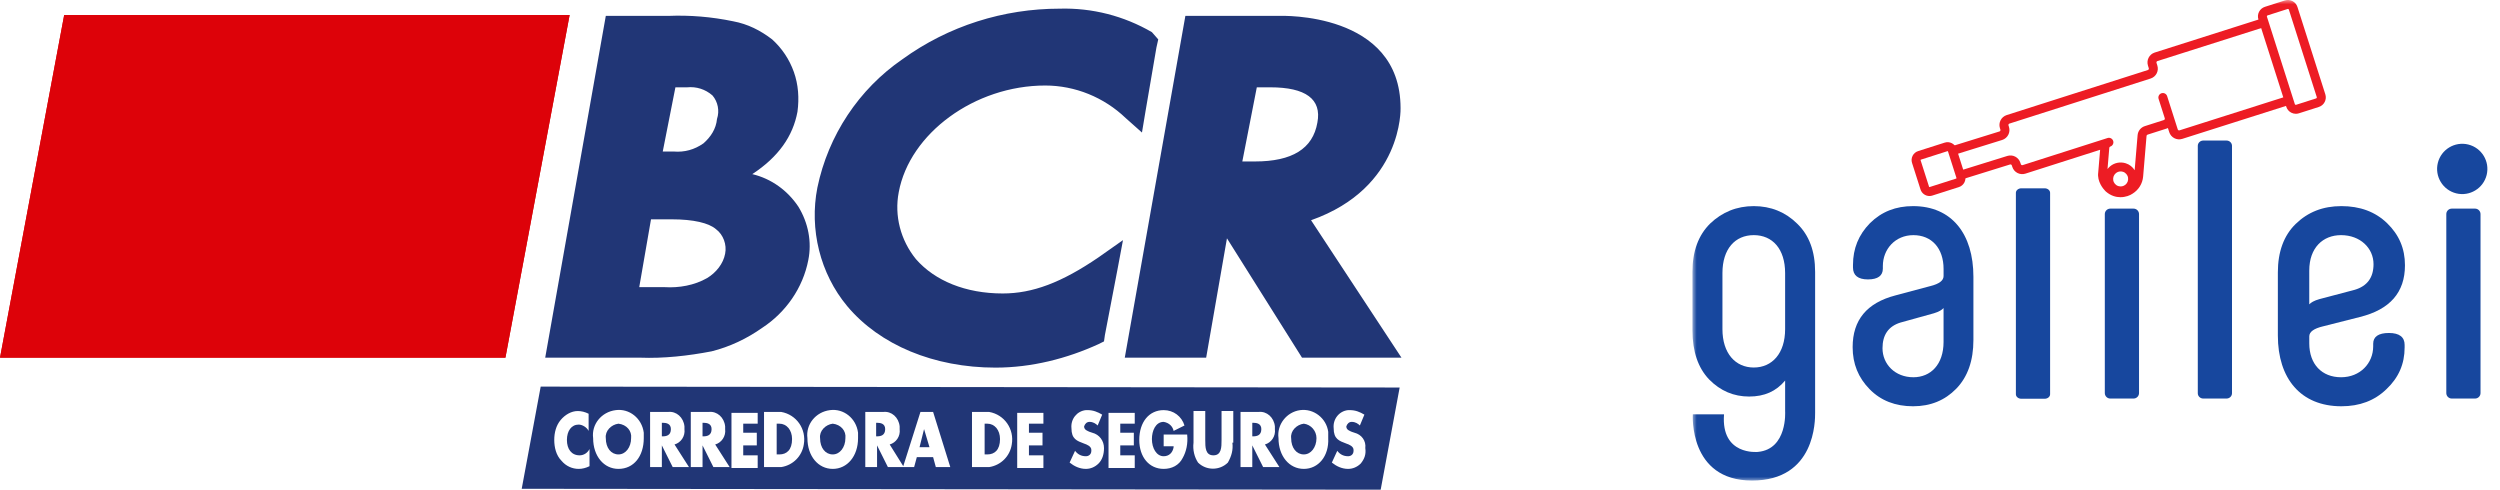 <?xml version="1.0" encoding="UTF-8"?> <svg xmlns="http://www.w3.org/2000/svg" width="291" height="57" viewBox="0 0 291 57" fill="none"><mask id="mask0_397_1175" style="mask-type:luminance" maskUnits="userSpaceOnUse" x="197" y="0" width="94" height="56"><path d="M290.545 0H197V56H290.545V0Z" fill="white"></path></mask><g mask="url(#mask0_397_1175)"><path d="M256.461 16.359C256.108 16.359 255.823 16.636 255.823 16.976V45.775C255.823 46.116 256.108 46.391 256.461 46.391H259.167C259.52 46.391 259.805 46.115 259.805 45.775V16.976C259.805 16.635 259.52 16.359 259.167 16.359H256.461Z" fill="#17479E"></path><path d="M288.095 24.283H285.387C285.035 24.283 284.75 24.569 284.75 24.921V45.754C284.75 46.105 285.035 46.391 285.387 46.391H288.095C288.447 46.391 288.733 46.105 288.733 45.754V24.921C288.733 24.569 288.447 24.283 288.095 24.283Z" fill="#17479E"></path><path d="M204.141 23.992C202.162 23.992 200.454 24.684 199.057 26.027C197.699 27.369 197 29.231 197 31.657V38.449C197 40.918 197.66 42.822 198.94 44.165C200.26 45.507 201.812 46.157 203.597 46.157C205.383 46.157 206.741 45.55 207.789 44.295V47.875C207.789 47.875 208.085 52.279 204.623 52.602C204.592 52.605 200.302 53.054 200.677 48.23H197.044C197.044 48.23 196.526 55.936 203.935 55.936C211.345 55.936 211.28 48.905 211.28 48.049V31.657C211.28 29.233 210.581 27.37 209.185 26.027C207.827 24.684 206.119 23.992 204.141 23.992ZM207.788 38.319C207.788 41.134 206.274 42.779 204.141 42.779C202.007 42.779 200.492 41.134 200.492 38.319V31.786C200.492 28.971 201.967 27.369 204.141 27.369C206.314 27.369 207.788 28.972 207.788 31.786V38.319Z" fill="#17479E"></path><path d="M270.425 37.98L274.694 36.897C278.189 36.031 279.938 34.039 279.938 30.878C279.938 28.929 279.247 27.327 277.865 25.985C276.483 24.642 274.695 23.992 272.54 23.992C270.386 23.992 268.638 24.684 267.215 26.07C265.833 27.413 265.143 29.318 265.143 31.7V39.062C265.143 44.042 267.785 47.29 272.54 47.29C274.654 47.29 276.402 46.641 277.784 45.297C279.207 43.955 279.898 42.352 279.898 40.448V40.145C279.898 39.236 279.288 38.759 278.069 38.759C276.849 38.759 276.239 39.192 276.239 40.015V40.318C276.239 42.267 274.735 43.912 272.499 43.912C270.263 43.912 268.8 42.396 268.8 39.97V39.148C268.8 38.628 269.328 38.238 270.426 37.979L270.425 37.98ZM268.799 31.484C268.799 28.843 270.384 27.37 272.498 27.37C274.734 27.37 276.278 28.886 276.278 30.747C276.278 32.307 275.547 33.302 274.083 33.735L269.977 34.818C269.368 34.992 269.002 35.207 268.798 35.425V31.484H268.799Z" fill="#17479E"></path><path d="M224.685 33.302L220.63 34.385C217.309 35.251 215.648 37.243 215.648 40.404C215.648 42.353 216.305 43.955 217.618 45.297C218.93 46.64 220.629 47.29 222.677 47.29C224.724 47.29 226.384 46.596 227.697 45.255C229.049 43.869 229.705 41.964 229.705 39.582V32.22C229.705 27.24 227.195 23.992 222.677 23.992C220.669 23.992 219.009 24.641 217.657 25.985C216.344 27.327 215.688 28.93 215.688 30.834V31.138C215.688 32.047 216.267 32.524 217.426 32.524C218.585 32.524 219.164 32.091 219.164 31.268V30.965C219.164 29.017 220.593 27.371 222.717 27.371C224.841 27.371 226.232 28.887 226.232 31.312V32.134C226.232 32.654 225.73 33.044 224.687 33.303L224.685 33.302ZM226.23 39.798C226.23 42.439 224.723 43.912 222.715 43.912C220.591 43.912 219.124 42.396 219.124 40.535C219.124 38.975 219.819 37.979 221.209 37.547L225.11 36.464C225.689 36.29 226.037 36.075 226.23 35.857V39.798Z" fill="#17479E"></path><path d="M245.638 24.283H248.345C248.697 24.283 248.983 24.569 248.983 24.921V45.754C248.983 46.105 248.697 46.391 248.345 46.391H245.637C245.286 46.391 245 46.105 245 45.754V24.921C245 24.569 245.286 24.283 245.637 24.283H245.638Z" fill="#17479E"></path><path d="M235.287 21.918C234.935 21.918 234.649 22.154 234.649 22.445V45.889C234.649 46.18 234.935 46.416 235.287 46.416H237.995C238.347 46.416 238.632 46.18 238.632 45.889V22.445C238.632 22.154 238.347 21.918 237.995 21.918H235.287Z" fill="#17479E"></path><path d="M287.308 16.823C288.875 17.21 289.835 18.799 289.447 20.366C289.06 21.933 287.47 22.893 285.903 22.506C284.336 22.118 283.376 20.528 283.764 18.961C284.151 17.395 285.741 16.436 287.308 16.822V16.823Z" fill="#17479E"></path><path d="M267.235 13.245C267.051 13.245 266.869 13.201 266.702 13.115C266.426 12.972 266.22 12.729 266.125 12.432L262.879 2.263C262.784 1.966 262.811 1.65 262.954 1.372C263.097 1.095 263.34 0.891 263.637 0.795L265.956 0.054C266.252 -0.041 266.568 -0.015 266.846 0.129C267.123 0.272 267.328 0.515 267.423 0.812L270.669 10.983C270.764 11.279 270.736 11.595 270.593 11.873C270.451 12.15 270.208 12.355 269.911 12.45L267.592 13.19C267.475 13.227 267.355 13.246 267.235 13.246V13.245ZM266.309 1.042C266.297 1.042 266.285 1.044 266.271 1.048L263.953 1.789C263.911 1.802 263.89 1.83 263.88 1.851C263.869 1.872 263.858 1.905 263.871 1.946L267.117 12.115C267.13 12.156 267.157 12.178 267.178 12.188C267.199 12.199 267.233 12.209 267.272 12.196L269.591 11.456C269.632 11.443 269.653 11.416 269.664 11.394C269.675 11.373 269.685 11.34 269.672 11.299L266.427 1.129C266.414 1.089 266.386 1.066 266.365 1.056C266.351 1.048 266.331 1.042 266.308 1.042H266.309Z" fill="#ED1C24"></path><path d="M246.823 22.954C246.3 22.954 245.71 22.794 245.15 22.318C245.116 22.29 245.084 22.26 245.054 22.228C244.825 21.993 244.089 21.144 244.233 20.078L244.454 17.435L235.755 20.212C235.446 20.31 235.118 20.282 234.83 20.134C234.543 19.986 234.331 19.734 234.232 19.426L234.177 19.255C234.149 19.166 234.054 19.117 233.965 19.145L228.471 20.853C228.196 20.938 227.904 20.785 227.819 20.51C227.733 20.235 227.887 19.943 228.162 19.858L233.652 18.152C234.285 17.951 234.967 18.304 235.17 18.939L235.225 19.111C235.243 19.169 235.286 19.197 235.309 19.209C235.332 19.221 235.379 19.239 235.437 19.22L245.319 16.066C245.592 15.978 245.887 16.129 245.975 16.404C246.063 16.678 245.911 16.971 245.637 17.059C245.572 17.08 245.527 17.137 245.522 17.205L245.314 19.68C245.4 19.567 245.498 19.462 245.608 19.368C246.113 18.94 246.796 18.805 247.436 19.006C247.874 19.143 248.239 19.434 248.474 19.812L248.817 15.735C248.858 15.245 249.187 14.833 249.656 14.682L251.871 13.975C251.93 13.957 251.958 13.915 251.97 13.892C251.981 13.868 251.998 13.82 251.98 13.763L251.26 11.508C251.173 11.234 251.324 10.941 251.599 10.853C251.872 10.765 252.167 10.917 252.255 11.191L253.49 15.062C253.508 15.12 253.55 15.149 253.573 15.161C253.596 15.172 253.643 15.19 253.701 15.171L265.827 11.318C266.104 11.23 266.395 11.383 266.483 11.657C266.569 11.931 266.418 12.224 266.144 12.311L254.018 16.164C253.381 16.368 252.7 16.015 252.497 15.379L252.346 14.903C252.296 14.928 252.243 14.949 252.189 14.966L249.974 15.673C249.91 15.694 249.863 15.752 249.858 15.819L249.461 20.542C249.391 21.372 248.94 22.103 248.223 22.547C247.945 22.74 247.429 22.953 246.827 22.953L246.823 22.954ZM246.841 19.955C246.636 19.955 246.44 20.026 246.28 20.163C246.046 20.361 245.937 20.653 245.979 20.965C246.023 21.285 246.261 21.563 246.569 21.659C246.868 21.752 247.174 21.692 247.407 21.495C247.64 21.298 247.749 21.007 247.707 20.695C247.664 20.376 247.428 20.095 247.12 19.999C247.027 19.969 246.933 19.955 246.84 19.955H246.841ZM227.406 18.023C227.184 18.023 226.977 17.88 226.909 17.657C226.823 17.382 226.976 17.09 227.252 17.005L232.742 15.3C232.826 15.273 232.875 15.178 232.848 15.089L232.792 14.916C232.589 14.281 232.942 13.598 233.578 13.395L250.01 8.151C250.067 8.133 250.096 8.091 250.109 8.068C250.121 8.045 250.138 7.997 250.119 7.94L250.023 7.637C249.82 7.001 250.172 6.319 250.808 6.116L262.935 2.261C263.211 2.173 263.503 2.326 263.59 2.6C263.677 2.874 263.526 3.167 263.252 3.254L251.125 7.108C251.068 7.126 251.039 7.168 251.028 7.19C251.016 7.214 250.999 7.261 251.017 7.318L251.113 7.621C251.212 7.929 251.184 8.257 251.036 8.544C250.888 8.831 250.636 9.044 250.328 9.142L233.897 14.386C233.809 14.414 233.759 14.509 233.788 14.598L233.843 14.77C234.046 15.406 233.693 16.088 233.057 16.291L227.563 17.999C227.511 18.015 227.459 18.022 227.408 18.022L227.406 18.023Z" fill="#ED1C24"></path><path d="M224.59 22.817C224.128 22.817 223.697 22.52 223.549 22.057L222.561 18.961C222.472 18.683 222.498 18.388 222.631 18.128C222.764 17.869 222.992 17.677 223.269 17.588L226.365 16.601C226.642 16.513 226.939 16.537 227.198 16.671C227.457 16.804 227.649 17.032 227.738 17.309L228.726 20.404C228.909 20.978 228.591 21.593 228.017 21.776L224.922 22.764C224.812 22.799 224.701 22.816 224.59 22.816V22.817ZM226.694 17.594C226.694 17.594 226.687 17.594 226.683 17.596L223.588 18.584C223.566 18.591 223.549 18.624 223.556 18.646L224.544 21.741C224.552 21.768 224.581 21.782 224.606 21.773L227.702 20.785C227.724 20.778 227.741 20.745 227.734 20.723L226.746 17.628C226.74 17.608 226.716 17.594 226.695 17.594H226.694Z" fill="#ED1C24"></path></g><path d="M66.305 1.744L58.831 41.633H0L7.472 1.744H66.305Z" fill="#D01E1C"></path><path d="M66.305 1.744L58.831 41.633H0L7.472 1.744H66.305Z" fill="#DD0209"></path><path d="M96.931 49.316C96.089 49.422 95.352 50.158 95.457 51.001C95.457 52.158 96.089 52.895 96.931 52.895C97.773 52.895 98.405 52.053 98.405 51.001C98.51 50.158 97.878 49.422 96.931 49.316Z" fill="#213676"></path><path d="M107.561 49.947L107.035 52.052H108.192L107.561 49.947Z" fill="#213676"></path><path d="M90.722 49.316H90.405V52.895H90.722C91.564 52.895 92.196 52.369 92.196 51.106C92.196 50.053 91.564 49.316 90.722 49.316Z" fill="#213676"></path><path d="M102.089 49.211H101.982V50.79H102.089C102.51 50.79 103.035 50.684 103.035 49.948C103.035 49.316 102.51 49.211 102.089 49.211Z" fill="#213676"></path><path d="M81.88 49.211H81.775V50.79H81.88C82.301 50.79 82.828 50.684 82.828 49.948C82.828 49.316 82.301 49.211 81.88 49.211Z" fill="#213676"></path><path d="M71.987 49.316C71.145 49.422 70.41 50.158 70.515 51.001C70.515 52.158 71.145 52.895 71.987 52.895C72.829 52.895 73.461 52.053 73.461 51.001C73.566 50.158 72.934 49.422 71.987 49.316Z" fill="#213676"></path><path d="M77.144 49.211H77.039V50.79H77.144C77.565 50.79 78.091 50.684 78.091 49.948C78.091 49.316 77.565 49.211 77.144 49.211Z" fill="#213676"></path><path d="M114.928 49.316H114.611V52.895H114.928C115.77 52.895 116.402 52.369 116.402 51.106C116.402 50.053 115.77 49.316 114.928 49.316Z" fill="#213676"></path><path d="M151.764 49.316C150.922 49.422 150.185 50.158 150.29 51.001C150.29 52.158 150.922 52.895 151.764 52.895C152.606 52.895 153.238 52.053 153.238 51.001C153.238 50.158 152.606 49.422 151.764 49.316Z" fill="#213676"></path><path d="M145.871 49.211H145.767V50.79H145.871C146.292 50.79 146.819 50.684 146.819 49.948C146.819 49.316 146.292 49.211 145.871 49.211Z" fill="#213676"></path><path d="M62.936 45.002L60.727 56.895L160.711 57L162.92 45.107L62.936 45.002ZM68.515 50.159C68.305 49.738 67.779 49.422 67.358 49.422C66.516 49.422 65.989 50.159 65.989 51.211C65.989 52.264 66.516 53.001 67.463 53.001C67.989 53.001 68.409 52.685 68.62 52.264V54.264C68.199 54.474 67.779 54.579 67.358 54.579C66.621 54.579 65.884 54.264 65.358 53.632C64.726 53.001 64.515 52.053 64.515 51.211C64.515 50.369 64.727 49.528 65.253 48.896C65.779 48.264 66.514 47.844 67.251 47.844C67.672 47.844 68.094 47.949 68.515 48.159V50.159ZM71.987 54.579C70.303 54.579 69.041 53.106 69.041 51.001C68.831 49.422 69.989 47.949 71.673 47.738C73.251 47.528 74.724 48.685 74.935 50.369C74.935 50.58 74.935 50.791 74.935 51.001C74.935 53.106 73.776 54.579 71.987 54.579ZM78.302 54.369L77.04 51.843V54.369H75.671V47.949H77.776C78.723 47.844 79.566 48.58 79.671 49.633C79.671 49.738 79.671 49.843 79.671 49.949C79.776 50.791 79.25 51.527 78.514 51.738L80.197 54.369H78.302ZM83.038 54.369L81.776 51.843V54.369H80.407V47.949H82.512C83.459 47.844 84.302 48.58 84.407 49.633C84.407 49.738 84.407 49.843 84.407 49.949C84.512 50.791 83.986 51.527 83.25 51.738L84.933 54.369H83.038ZM88.195 49.317H86.512V50.369H88.091V51.843H86.512V53.001H88.195V54.474H85.143V48.054H88.195V49.317ZM90.931 54.369H88.933V47.949H90.931C92.721 48.265 93.878 49.948 93.563 51.738C93.352 53.106 92.3 54.158 90.931 54.369ZM96.932 54.579C95.248 54.579 93.984 53.106 93.984 51.001C93.773 49.422 94.931 47.949 96.615 47.738C98.194 47.528 99.667 48.685 99.877 50.369C99.877 50.58 99.877 50.791 99.877 51.001C99.877 53.106 98.616 54.579 96.932 54.579ZM108.93 54.369L108.614 53.211H106.718L106.404 54.369H103.351L102.089 51.843V54.369H100.72V47.949H102.825C103.772 47.844 104.615 48.58 104.72 49.633C104.72 49.738 104.72 49.843 104.72 49.949C104.826 50.791 104.298 51.527 103.561 51.738L105.14 54.264L107.14 47.949H108.614L110.614 54.369H108.93ZM115.138 54.369H113.14V47.949H115.138C116.927 48.265 118.085 49.948 117.769 51.738C117.559 53.106 116.506 54.158 115.138 54.369ZM121.453 49.317H119.769V50.369H121.348V51.843H119.769V53.001H121.453V54.474H118.402V48.054H121.453V49.317ZM127.875 53.948C127.454 54.369 126.927 54.579 126.401 54.579C125.664 54.579 125.032 54.264 124.505 53.843L125.137 52.474C125.452 52.895 125.874 53.106 126.401 53.106C126.716 53.106 127.032 52.895 127.032 52.474C127.032 52.474 127.032 52.474 127.032 52.369C127.032 51.948 126.505 51.738 126.189 51.633C125.347 51.317 124.717 51.106 124.717 49.843C124.612 48.791 125.348 47.843 126.401 47.738C126.506 47.738 126.505 47.738 126.61 47.738C127.242 47.738 127.768 47.949 128.294 48.264L127.768 49.528C127.557 49.317 127.243 49.106 126.822 49.106C126.506 49.106 126.294 49.317 126.189 49.633C126.189 50.054 126.612 50.159 126.822 50.264L127.137 50.369C127.979 50.58 128.506 51.317 128.506 52.159C128.506 52.895 128.296 53.527 127.875 53.948ZM132.084 49.317H130.399V50.369H131.978V51.843H130.399V53.001H132.084V54.474H129.032V48.054H132.084V49.317ZM137.661 53.316C137.24 54.158 136.399 54.579 135.451 54.579C133.768 54.579 132.611 53.211 132.611 51.211C132.611 49.106 133.768 47.738 135.451 47.738C136.609 47.738 137.557 48.475 137.873 49.528L136.609 50.159C136.504 49.633 136.083 49.212 135.451 49.106C134.504 49.106 134.082 50.159 134.082 51.106C134.082 52.159 134.61 53.106 135.451 53.106C136.083 53.106 136.504 52.685 136.609 52.053C136.609 52.053 136.609 52.053 136.609 51.948H135.451V50.58H138.187C138.293 51.633 138.082 52.58 137.661 53.316ZM143.45 51.527C143.555 52.369 143.345 53.106 142.924 53.843C141.976 54.79 140.399 54.79 139.452 53.843C139.031 53.211 138.82 52.369 138.925 51.527V47.844H140.292V51.211C140.292 52.053 140.293 53.001 141.24 53.001C142.187 53.001 142.188 52.053 142.188 51.211V47.844H143.555V51.527H143.45ZM147.029 54.369L145.766 51.843V54.369H144.397V47.949H146.502C147.45 47.844 148.292 48.58 148.398 49.633C148.398 49.738 148.398 49.843 148.398 49.949C148.503 50.791 147.975 51.527 147.238 51.738L148.924 54.369H147.029ZM151.765 54.579C150.081 54.579 148.817 53.106 148.817 51.001C148.606 49.422 149.765 47.949 151.343 47.738C152.922 47.528 154.395 48.686 154.605 50.264C154.605 50.475 154.605 50.791 154.605 51.001C154.711 53.106 153.449 54.579 151.765 54.579ZM158.396 53.948C157.975 54.369 157.448 54.579 156.922 54.579C156.185 54.579 155.553 54.264 155.027 53.843L155.658 52.474C155.974 52.895 156.396 53.106 156.922 53.106C157.238 53.106 157.553 52.895 157.553 52.474C157.553 52.474 157.553 52.474 157.553 52.369C157.553 51.948 157.026 51.738 156.71 51.633C155.868 51.317 155.239 51.106 155.239 49.843C155.133 48.791 155.87 47.843 156.922 47.738C157.027 47.738 157.027 47.738 157.132 47.738C157.763 47.738 158.289 47.949 158.815 48.264L158.289 49.528C158.079 49.317 157.765 49.106 157.344 49.106C157.028 49.106 156.816 49.317 156.71 49.633C156.71 50.054 157.133 50.159 157.344 50.264L157.658 50.369C158.5 50.58 159.027 51.317 158.922 52.159C159.027 52.895 158.817 53.422 158.396 53.948Z" fill="#213676"></path><path d="M134.082 3.744C130.819 1.85 127.136 0.903 123.348 1.008C116.822 1.008 110.402 3.008 105.034 6.902C99.982 10.375 96.404 15.742 95.141 21.847C94.193 26.688 95.457 31.845 98.615 35.634C102.403 40.159 108.719 42.791 115.875 42.791C120.085 42.791 124.19 41.738 127.874 40.054L128.505 39.739L128.61 39.002L130.084 31.319L130.715 27.951L127.874 29.951C123.559 32.898 120.189 34.16 116.716 34.16C112.401 34.16 108.823 32.687 106.613 30.161C104.824 27.951 104.087 25.109 104.613 22.373C105.876 15.532 113.455 9.954 121.664 9.954C125.137 9.954 128.505 11.322 131.031 13.743L132.925 15.427L133.346 12.901L134.608 5.534L134.82 4.586L134.082 3.744ZM63.462 41.633L70.515 1.85H77.775C80.301 1.745 82.828 1.955 85.354 2.481C87.038 2.797 88.51 3.534 89.878 4.586C91.036 5.639 91.878 6.902 92.405 8.375C92.931 9.849 93.037 11.427 92.826 13.006C92.3 15.848 90.616 18.268 87.564 20.268C89.774 20.794 91.668 22.162 92.931 24.057C94.089 25.951 94.509 28.162 94.088 30.266C93.457 33.529 91.457 36.371 88.721 38.16C86.932 39.423 84.933 40.37 82.828 40.896C80.091 41.422 77.249 41.738 74.513 41.633H63.462ZM77.144 17.637H78.408C79.671 17.742 80.828 17.426 81.88 16.689C82.722 15.953 83.353 15.006 83.459 13.848C83.775 12.901 83.564 11.848 82.933 11.112C82.091 10.375 81.039 10.059 79.987 10.164H78.618L77.144 17.637ZM74.408 33.424H77.356C79.04 33.529 80.828 33.213 82.301 32.371C83.354 31.74 84.196 30.688 84.406 29.53C84.617 28.477 84.196 27.319 83.354 26.688C82.512 25.951 80.722 25.53 78.196 25.53H75.777L74.408 33.424ZM152.607 25.635C163.342 21.847 163.025 12.585 163.025 12.585C163.025 1.324 149.028 1.85 149.028 1.85H137.977L130.924 41.633H140.397L142.818 27.74L151.554 41.633H163.131L152.607 25.635ZM146.08 18.794H144.606L146.292 10.164H147.871C151.975 10.164 153.869 11.533 153.343 14.269C152.816 17.321 150.395 18.794 146.08 18.794Z" fill="#213676"></path></svg> 